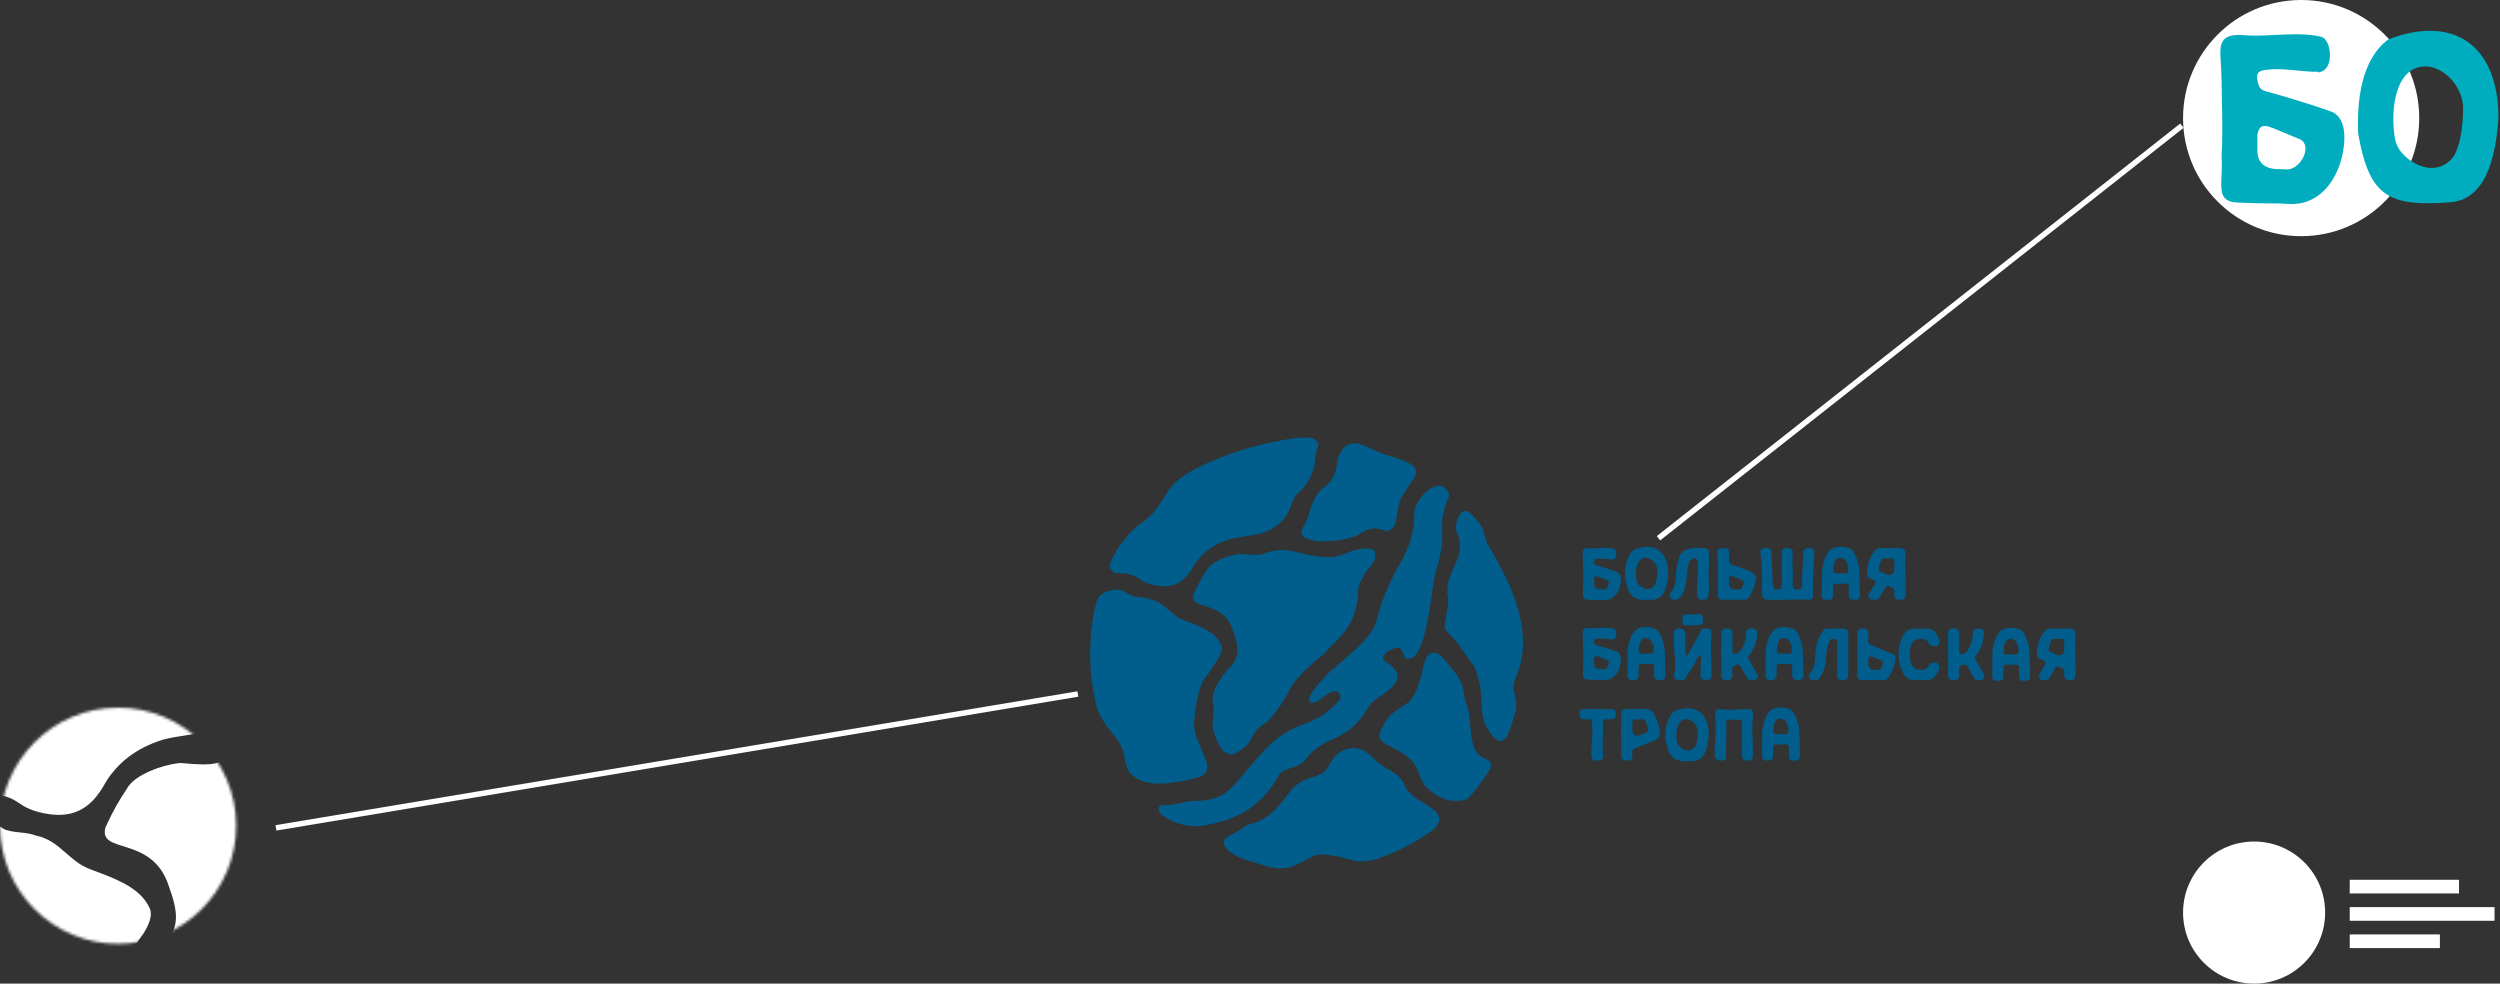 <?xml version="1.0" encoding="UTF-8"?> <svg xmlns="http://www.w3.org/2000/svg" width="915" height="360" viewBox="0 0 915 360" fill="none"><rect x="0" y="0" width="915" height="360" fill="#333333" stroke="none"/> <path d="M579.386 205.767C579.391 206.584 579.408 207.389 579.425 208.177C579.47 210.274 579.509 212.254 579.386 214.312V214.34C579.442 215.217 579.408 215.961 579.375 216.616C579.308 218.137 579.257 219.238 580.789 219.473V219.462C580.789 219.462 580.817 219.462 580.834 219.468C581.052 219.501 581.444 219.512 582.165 219.54C582.881 219.568 583.943 219.596 584.95 219.596C585.677 219.596 586.203 219.607 586.862 219.652C587.008 219.663 587.153 219.669 587.298 219.669C588.568 219.669 589.703 219.244 590.665 218.399C592.124 217.124 593.081 214.938 593.22 212.55C593.321 210.828 592.779 209.626 591.733 209.245C589.63 208.485 586.253 207.462 584.329 206.947C583.714 206.785 583.541 206.399 583.412 205.65C583.35 205.298 583.384 205.051 583.513 204.884C583.742 204.587 584.329 204.543 584.894 204.498C585.011 204.487 585.129 204.481 585.229 204.47C586.085 204.436 586.997 204.526 587.88 204.615C588.685 204.694 589.513 204.777 590.296 204.761V204.856L590.631 204.738C591.403 204.47 591.638 203.519 591.599 202.714C591.56 201.903 591.23 200.964 590.603 200.813C588.993 200.427 587.176 200.522 585.42 200.611C584.128 200.678 582.914 200.74 581.785 200.623C580.711 200.567 580.068 200.712 579.688 201.098C579.157 201.635 579.213 202.524 579.302 203.866C579.336 204.425 579.38 205.051 579.386 205.773V205.767ZM583.423 213.808V211.823C583.524 211.348 583.681 211.057 583.904 210.94C584.312 210.727 585.05 211.04 585.906 211.409C586.09 211.488 586.286 211.572 586.493 211.655C586.683 211.734 587.058 211.885 587.41 212.036C587.88 212.232 588.176 212.355 588.266 212.388C588.998 212.791 588.859 213.618 588.764 213.959C588.512 214.877 587.634 215.827 586.65 215.766C586.426 215.749 586.191 215.732 585.962 215.732C585.928 215.732 585.9 215.732 585.867 215.732C584.995 215.754 583.507 215.525 583.429 213.808H583.423Z" fill="#005D8C"></path> <path d="M591.745 238.475C589.642 237.714 586.264 236.691 584.341 236.177C583.726 236.014 583.552 235.629 583.424 234.879C583.362 234.527 583.396 234.281 583.524 234.113C583.754 233.817 584.341 233.772 584.906 233.727C585.023 233.716 585.14 233.71 585.241 233.699C586.097 233.666 587.008 233.755 587.892 233.845C588.294 233.884 588.708 233.928 589.116 233.956L589.044 233.985H589.564C589.91 234.001 590.246 234.001 590.576 233.985V233.761L590.643 233.973C591.415 233.705 591.65 232.754 591.61 231.949C591.571 231.138 591.241 230.199 590.615 230.048C589.005 229.662 587.187 229.757 585.431 229.847C584.14 229.914 582.926 229.975 581.797 229.857C580.728 229.802 580.08 229.947 579.7 230.333C579.168 230.87 579.224 231.759 579.314 233.101C579.347 233.66 579.392 234.292 579.398 235.008C579.403 235.824 579.42 236.629 579.437 237.418C579.481 239.515 579.521 241.489 579.398 243.552V243.58C579.454 244.458 579.42 245.202 579.386 245.856C579.319 247.377 579.269 248.479 580.801 248.714V248.703C580.801 248.703 580.829 248.703 580.846 248.708C581.064 248.742 581.455 248.753 582.177 248.781C582.892 248.809 583.955 248.837 584.961 248.837C585.688 248.837 586.214 248.848 586.874 248.893C587.02 248.904 587.165 248.91 587.31 248.91C588.58 248.91 589.715 248.485 590.677 247.64C592.136 246.365 593.092 244.179 593.232 241.791C593.333 240.069 592.79 238.866 591.745 238.486V238.475ZM588.77 243.189C588.518 244.106 587.635 245.062 586.656 244.995C586.432 244.978 586.197 244.962 585.962 244.962C585.929 244.962 585.901 244.962 585.867 244.962C584.995 244.984 583.508 244.755 583.429 243.038V241.053C583.53 240.577 583.687 240.287 583.91 240.169C584.318 239.957 585.057 240.27 585.912 240.639C586.097 240.717 586.292 240.801 586.494 240.885C586.684 240.958 587.053 241.114 587.405 241.26C587.875 241.455 588.177 241.584 588.266 241.612C588.999 242.014 588.859 242.842 588.77 243.183V243.189Z" fill="#005D8C"></path> <path d="M594.781 211.706C595.855 217.975 597.734 219.58 602.61 219.58C603.387 219.58 604.237 219.541 605.177 219.468C609.88 219.121 610.394 212.484 610.59 209.984L610.383 209.967H610.59C610.612 206.008 609.376 202.96 607.112 201.383C604.886 199.834 601.81 199.734 598.226 201.092L598.164 201.126C595.106 203.391 594.636 208.111 594.781 211.673V211.706ZM606.614 208.972C606.614 210.683 606.295 213.837 605.087 214.81C604.455 215.38 603.712 215.643 602.873 215.593C601.771 215.526 600.558 214.877 599.708 213.898C599.277 213.401 598.992 212.774 598.891 212.075C598.55 209.844 598.763 206.886 600.01 205.309C600.552 204.621 601.262 204.235 602.118 204.163C602.196 204.157 602.274 204.151 602.353 204.151C602.587 204.151 602.828 204.179 603.057 204.235C604.981 204.716 606.541 206.724 606.614 208.77V208.966V208.972Z" fill="#005D8C"></path> <path d="M621.908 260.451C619.683 258.902 616.607 258.802 613.023 260.161L612.961 260.194C609.902 262.459 609.432 267.179 609.578 270.741V270.774C610.657 277.043 612.536 278.648 617.412 278.648C618.19 278.648 619.04 278.609 619.979 278.536C624.682 278.189 625.196 271.551 625.392 269.052L625.185 269.035H625.392C625.415 265.076 624.179 262.028 621.914 260.451H621.908ZM614.801 264.371C615.343 263.684 616.054 263.298 616.909 263.225C616.987 263.219 617.066 263.214 617.144 263.214C617.379 263.214 617.619 263.242 617.848 263.298C619.772 263.779 621.332 265.786 621.405 267.833V268.034C621.405 269.745 621.086 272.899 619.878 273.872C619.246 274.443 618.503 274.705 617.664 274.655C616.562 274.588 615.349 273.939 614.499 272.961C614.068 272.463 613.783 271.837 613.683 271.143C613.341 268.912 613.554 265.954 614.801 264.377V264.371Z" fill="#005D8C"></path> <path d="M612.461 219.474H613.602C614.022 219.474 614.419 219.295 614.693 218.987C616.197 217.281 617.069 214.782 617.293 211.561L617.393 210.062C617.438 209.43 617.517 208.821 617.623 208.256C617.656 208.066 617.695 207.876 617.74 207.697C617.774 207.568 617.802 207.44 617.835 207.306C618.087 206.237 618.372 205.029 619.172 204.632C619.848 204.291 620.38 204.247 620.743 204.498C621.425 204.968 621.537 206.416 621.414 207.613V207.999C621.42 208.172 621.425 208.34 621.425 208.519C621.425 208.687 621.425 208.86 621.425 209.033C621.397 210.023 621.33 211.007 621.263 211.963C621.129 213.898 621.006 215.727 621.179 217.516C621.179 217.522 621.246 218.148 621.33 218.4C621.375 218.534 621.42 218.668 621.47 218.797C621.532 218.965 621.644 219.104 621.778 219.205C621.862 219.267 621.957 219.317 622.046 219.356C622.225 219.434 622.409 219.468 622.611 219.468H624.015C624.149 219.468 624.277 219.451 624.406 219.412L624.445 219.401C624.708 219.323 624.92 219.104 625.004 218.825C625.619 216.868 625.508 214.871 625.39 212.763C625.312 211.315 625.228 209.816 625.401 208.329L625.457 207.529V202.055C625.457 201.669 625.306 201.305 625.032 201.031C624.904 200.903 624.747 200.796 624.574 200.724L624.534 200.707H624.495C620.413 200.377 614.827 199.935 614.189 205.538C614.139 205.706 614.089 205.874 614.044 206.042C613.748 207.115 613.552 208.256 613.457 209.442L613.445 209.43L613.345 211.488C613.233 213.602 612.864 215.347 611.399 216.98C611.164 217.237 611.041 217.578 611.041 217.93V218.008C611.041 218.802 611.69 219.451 612.484 219.451L612.461 219.474Z" fill="#005D8C"></path> <path d="M628.775 210.459C628.658 212.506 628.658 214.776 628.775 216.683V218.031C628.775 218.825 629.424 219.473 630.218 219.473H638.712C639.176 219.473 639.613 219.25 639.887 218.875C641.575 216.566 642.509 214.139 642.75 211.455C642.817 210.711 641.883 209.587 639.652 208.742L633.389 206.483L633.366 206.472C633.031 206.321 632.818 205.986 632.818 205.617V202.06C632.818 201.266 632.17 200.617 631.376 200.617H629.972C629.178 200.617 628.529 201.266 628.529 202.077C628.529 202.116 628.781 206.109 628.781 210.045V210.459H628.775ZM638.198 213.462C638.013 214.049 637.778 214.631 637.488 215.196C637.331 215.503 637.007 215.699 636.654 215.699H634.708C633.663 215.699 632.813 214.843 632.813 213.798V211.717C632.813 211.399 632.964 211.114 633.227 210.94C633.489 210.761 633.814 210.728 634.105 210.851L637.655 212.31C638.103 212.495 638.343 213.003 638.198 213.462Z" fill="#005D8C"></path> <path d="M645.399 218.891C645.958 219.456 646.937 219.602 648.709 219.602C649.481 219.602 650.409 219.574 651.517 219.54C654.005 219.467 657.411 219.361 662.119 219.473C662.421 219.473 662.84 219.473 663.165 219.132C663.5 218.78 663.64 218.137 663.59 217.175C663.394 213.49 663.59 210.464 663.785 207.26C663.886 205.627 663.992 203.933 664.054 202.059C664.054 201.265 663.405 200.617 662.628 200.617C661.867 200.567 660.923 200.572 660.397 201.075C660.145 201.316 660.017 201.635 660.017 202.032C659.994 202.155 659.983 202.367 659.961 202.775C659.938 203.161 659.916 203.715 659.933 204.156C659.944 204.352 659.933 204.559 659.91 204.867L659.893 205.135C659.692 208.401 659.508 211.577 659.519 214.614C659.541 214.944 659.474 215.184 659.312 215.357C658.926 215.76 658.015 215.727 657.355 215.704H657.159C655.996 215.57 656.001 214.216 656.141 212.159C656.18 211.588 656.22 211.001 656.203 210.487C656.181 209.687 656.147 208.943 656.119 208.228C656.029 206.192 655.957 204.431 656.125 202.183V202.171C656.147 202.06 656.153 201.953 656.147 201.853L656.169 201.506L656.091 201.584C656.029 201.417 655.918 201.26 655.761 201.114C655.426 200.801 654.961 200.617 654.452 200.589C653.547 200.539 652.92 200.69 652.535 201.053C652.272 201.299 652.143 201.634 652.143 202.048H652.165C652.143 202.261 652.143 202.664 652.143 203.418C652.143 204.201 652.143 205.169 652.154 205.918C652.154 206.466 652.121 207.025 652.082 207.545C652.003 208.541 652.087 209.558 652.171 210.548C652.305 212.108 652.439 213.725 651.914 215.24C651.852 215.408 651.718 215.542 651.539 215.598C651.002 215.771 650.096 215.782 649.526 215.62C649.308 215.559 649.146 215.391 649.09 215.167C648.732 213.775 648.715 212.349 648.693 210.839C648.682 209.933 648.67 208.994 648.581 208.048C648.447 206.757 648.452 205.577 648.463 204.531C648.48 202.317 648.491 200.712 646.914 200.595C646.154 200.544 645.214 200.55 644.689 201.048C644.432 201.294 644.303 201.629 644.309 202.037V202.065C645.103 208.127 644.952 212.058 644.851 214.658C644.762 216.918 644.717 218.159 645.41 218.858L645.399 218.891Z" fill="#005D8C"></path> <path d="M697.377 218.075C697.551 217.136 697.562 212.763 697.4 210.526C697.389 210.392 697.383 210.163 697.383 210.023V209.716C697.265 208.105 697.316 206.595 697.366 204.996C697.394 204.107 697.422 203.19 697.422 202.25C697.422 201.205 696.393 200.623 695.683 200.623H687.776L687.82 200.673C686.943 200.824 686.165 201.333 685.673 202.094C684.096 204.543 683.336 207.143 683.336 210.068C683.336 210.817 683.783 211.483 684.471 211.762L685.891 212.349C686.137 212.45 686.333 212.657 686.422 212.914C686.512 213.171 686.484 213.451 686.356 213.675L684.013 217.321C683.755 217.773 683.755 218.316 684.013 218.763C684.275 219.216 684.739 219.485 685.265 219.485H686.646C687.161 219.485 687.642 219.205 687.899 218.758L690.08 214.961C690.314 214.553 690.818 214.379 691.249 214.558L692.378 215.022C692.456 215.05 692.529 215.078 692.596 215.117L692.641 215.134C693.373 215.358 693.407 216.085 693.351 216.694V216.784C693.306 217.354 693.34 218.02 693.346 218.036C693.346 218.831 693.994 219.479 694.788 219.479H696.063C696.952 219.479 697.21 218.982 697.377 218.081V218.075ZM687.574 208.2C687.759 207.054 688.111 205.969 688.659 204.895C688.816 204.582 689.14 204.392 689.493 204.392H692.401C692.921 204.392 693.34 204.817 693.34 205.331V208.519C693.34 209.162 693.032 209.732 692.501 210.096C691.97 210.454 691.321 210.521 690.728 210.28L688.151 209.229C687.742 209.061 687.507 208.642 687.574 208.206V208.2Z" fill="#005D8C"></path> <path d="M759.572 239.968C759.56 239.834 759.555 239.61 759.555 239.465V239.157C759.438 237.547 759.488 236.037 759.538 234.438C759.566 233.549 759.594 232.632 759.594 231.692C759.594 230.646 758.565 230.065 757.855 230.065H749.925L749.976 230.115C749.104 230.266 748.332 230.775 747.845 231.535C746.268 233.985 745.508 236.585 745.508 239.51C745.508 240.259 745.955 240.924 746.643 241.204L748.064 241.791C748.31 241.892 748.505 242.099 748.589 242.356C748.679 242.613 748.65 242.893 748.516 243.128L746.436 246.763C746.179 247.216 746.179 247.758 746.436 248.205C746.699 248.658 747.163 248.926 747.689 248.926H748.818C749.333 248.926 749.814 248.647 750.071 248.2L752.246 244.403C752.481 243.994 752.979 243.821 753.415 244L754.545 244.464C754.623 244.492 754.696 244.526 754.763 244.559L754.807 244.576C755.54 244.8 755.573 245.527 755.517 246.136V246.225C755.473 246.796 755.506 247.461 755.512 247.478C755.512 248.272 756.161 248.921 756.955 248.921H758.23C759.119 248.921 759.376 248.423 759.544 247.523C759.717 246.584 759.728 242.211 759.566 239.974L759.572 239.968ZM749.752 237.636C749.937 236.49 750.289 235.405 750.837 234.331C750.994 234.018 751.318 233.828 751.67 233.828H754.578C755.098 233.828 755.517 234.253 755.517 234.768V237.955C755.517 238.598 755.21 239.174 754.679 239.532C754.147 239.89 753.499 239.957 752.906 239.717L750.328 238.665C749.926 238.503 749.685 238.073 749.752 237.642V237.636Z" fill="#005D8C"></path> <path d="M609.365 240.913C609.348 239.739 609.331 238.531 609.214 237.363C609.197 237.167 609.175 236.977 609.141 236.764C608.705 234.829 608.241 233.236 607.408 231.709C607.134 231.206 606.776 230.781 606.34 230.44C606.183 230.317 606.077 230.255 606.004 230.227C604.299 229.461 600.289 228.88 598.31 230.943L598.293 230.965C598.187 231.105 598.08 231.251 597.974 231.402C596.515 233.526 595.676 236.474 595.676 239.493V247.478C595.676 248.273 596.324 248.921 597.119 248.921H598.265C599.059 248.921 599.708 248.273 599.708 247.478V243.95C599.708 243.43 600.127 243.01 600.647 243.01H604.461C604.517 243.022 604.573 243.039 604.629 243.05C604.998 243.128 605.227 243.195 605.356 243.586C605.406 243.704 605.428 243.827 605.428 243.956V247.736H605.456C605.574 248.412 606.166 248.927 606.876 248.927H608.051C608.845 248.927 609.494 248.278 609.494 247.484V244.319C609.387 243.189 609.371 242.037 609.359 240.925L609.365 240.913ZM604.511 234.818C605.383 236.099 605.484 238.257 605.087 238.94C604.819 239.404 603.37 239.292 602.576 239.236H600.653C600.407 239.219 600.177 239.107 600.01 238.928C599.831 238.733 599.752 238.487 599.775 238.229C599.786 238.101 599.797 237.944 599.808 237.765C599.875 236.608 599.998 234.455 601.441 233.739C602.548 233.376 603.544 233.633 604.254 234.471C604.349 234.578 604.433 234.701 604.517 234.829L604.511 234.818Z" fill="#005D8C"></path> <path d="M659.892 240.913C659.876 239.739 659.859 238.532 659.741 237.363C659.725 237.167 659.702 236.977 659.669 236.764C659.233 234.829 658.768 233.236 657.935 231.709C657.661 231.206 657.303 230.781 656.867 230.44C656.711 230.317 656.604 230.255 656.532 230.227C654.826 229.461 650.816 228.88 648.837 230.943L648.82 230.966C648.714 231.105 648.608 231.251 648.502 231.402C647.042 233.527 646.203 236.474 646.203 239.493V247.479C646.203 248.273 646.852 248.921 647.646 248.921H648.792C649.586 248.921 650.235 248.273 650.235 247.479V243.95C650.235 243.43 650.654 243.01 651.174 243.01H654.988C655.044 243.022 655.1 243.039 655.156 243.05C655.525 243.128 655.754 243.195 655.883 243.587C655.933 243.704 655.956 243.827 655.956 243.956V247.736H655.984C656.101 248.412 656.694 248.927 657.404 248.927H658.578C659.372 248.927 660.021 248.278 660.021 247.484V244.319C659.915 243.19 659.898 242.043 659.887 240.925L659.892 240.913ZM655.039 234.818C655.911 236.099 656.012 238.257 655.614 238.94C655.346 239.404 653.898 239.292 653.104 239.236H651.18C650.934 239.219 650.705 239.107 650.537 238.928C650.358 238.733 650.28 238.487 650.302 238.229C650.313 238.101 650.324 237.944 650.336 237.765C650.403 236.608 650.526 234.455 651.968 233.739C653.076 233.376 654.071 233.633 654.781 234.472C654.876 234.578 654.96 234.701 655.044 234.829L655.039 234.818Z" fill="#005D8C"></path> <path d="M658.631 270.355C658.614 269.18 658.597 267.973 658.48 266.804C658.463 266.608 658.441 266.418 658.407 266.205C657.971 264.27 657.507 262.671 656.673 261.15C656.399 260.647 656.041 260.222 655.605 259.881C655.449 259.758 655.342 259.696 655.27 259.663C653.564 258.897 649.555 258.315 647.575 260.378L647.558 260.401C647.452 260.541 647.346 260.686 647.24 260.837C645.78 262.962 644.941 265.909 644.941 268.929V276.908C644.941 277.703 645.59 278.351 646.384 278.351H647.53C648.324 278.351 648.973 277.703 648.973 276.908V273.38C648.973 272.86 649.393 272.441 649.913 272.441H653.726C653.782 272.452 653.838 272.468 653.894 272.48C654.263 272.558 654.493 272.625 654.621 273.016C654.671 273.134 654.694 273.257 654.694 273.386V277.166H654.722C654.839 277.842 655.432 278.357 656.142 278.357H657.316C658.11 278.357 658.759 277.708 658.759 276.914V273.749C658.653 272.619 658.636 271.473 658.625 270.355H658.631ZM653.777 264.259C654.649 265.54 654.75 267.698 654.353 268.381C654.084 268.845 652.636 268.733 651.842 268.677H649.918C649.672 268.66 649.443 268.548 649.275 268.369C649.096 268.174 649.018 267.928 649.04 267.67C649.052 267.542 649.063 267.385 649.074 267.206C649.141 266.049 649.264 263.896 650.707 263.18C651.814 262.817 652.809 263.074 653.519 263.913C653.614 264.019 653.698 264.142 653.782 264.27L653.777 264.259Z" fill="#005D8C"></path> <path d="M742.884 241.182C742.868 240.008 742.851 238.8 742.733 237.631C742.717 237.436 742.694 237.245 742.661 237.033C742.225 235.103 741.76 233.504 740.927 231.978C740.653 231.474 740.295 231.049 739.859 230.708C739.703 230.585 739.597 230.524 739.524 230.496C737.818 229.73 733.809 229.148 731.829 231.212L731.812 231.234C731.706 231.374 731.6 231.519 731.494 231.67C730.034 233.795 729.195 236.742 729.195 239.762V247.742C729.195 248.536 729.844 249.184 730.638 249.184H731.784C732.578 249.184 733.227 248.536 733.227 247.742V244.213C733.227 243.693 733.647 243.273 734.167 243.273H737.98C738.036 243.285 738.092 243.301 738.148 243.313C738.517 243.391 738.746 243.458 738.875 243.849C738.925 243.967 738.948 244.09 738.948 244.218V247.999H738.976C739.093 248.675 739.686 249.19 740.396 249.19H741.57C742.364 249.19 743.013 248.541 743.013 247.747V244.582C742.907 243.452 742.89 242.306 742.879 241.188L742.884 241.182ZM738.031 235.087C738.903 236.367 739.004 238.526 738.607 239.208C738.338 239.672 736.89 239.56 736.096 239.504H734.172C733.926 239.488 733.697 239.376 733.529 239.197C733.356 239.001 733.272 238.755 733.294 238.498C733.305 238.369 733.317 238.213 733.328 238.034C733.395 236.876 733.518 234.723 734.961 234.008C736.068 233.644 737.063 233.901 737.773 234.74C737.863 234.846 737.952 234.969 738.036 235.098L738.031 235.087Z" fill="#005D8C"></path> <path d="M626.074 230.466C625.722 230.092 625.168 230.03 624.604 230.03H623.782C622.736 230.03 622.361 230.975 622.143 231.54L622.121 231.59C622.104 231.618 622.093 231.652 622.076 231.68C621.517 232.686 621.053 233.614 620.762 234.213C620.437 234.889 620.085 235.549 619.722 236.176C619.123 237.205 618.044 239.044 617.552 239.816C617.457 239.961 617.312 239.939 617.272 239.928C617.228 239.917 617.093 239.872 617.077 239.682C616.741 237.613 616.797 234.599 616.903 232.429C616.937 231.724 616.657 231.048 616.137 230.567C615.634 230.103 614.963 229.89 614.292 229.98C613.33 230.108 612.944 230.606 612.788 231.003C612.754 231.098 612.732 231.205 612.721 231.328C612.447 234.576 612.67 236.981 612.888 239.307C613.056 241.097 613.213 242.791 613.123 244.731C613.112 244.916 613.056 245.195 612.983 245.525C612.788 246.454 612.519 247.723 613.084 248.428C613.347 248.752 613.749 248.914 614.286 248.914C614.404 248.914 614.538 248.92 614.678 248.925C614.851 248.937 615.041 248.942 615.237 248.942C615.919 248.942 616.646 248.83 616.942 248.165C617.407 247.304 617.977 246.443 618.525 245.609C619.023 244.855 619.543 244.077 619.968 243.311C619.985 243.277 620.001 243.244 620.018 243.211C620.398 242.361 621.176 240.985 621.785 239.978C621.903 239.788 622.093 239.76 622.233 239.799C622.372 239.838 622.523 239.962 622.523 240.18C622.523 241.684 622.467 243.68 622.428 245.291C622.4 246.286 622.378 247.074 622.378 247.455C622.378 248.249 623.026 248.898 623.804 248.898C624.559 248.948 625.498 248.948 626.029 248.445C626.292 248.198 626.421 247.863 626.415 247.46C626.455 245.498 626.387 243.513 626.32 241.589C626.219 238.586 626.113 235.482 626.41 232.401C626.51 231.4 626.41 230.818 626.069 230.461L626.074 230.466Z" fill="#005D8C"></path> <path d="M620.141 224.875C619.213 224.97 618.251 225.065 616.68 224.875C616.501 224.853 616.322 224.914 616.177 225.043C615.992 225.211 615.88 225.468 615.88 225.714L615.718 227.817C615.696 228.124 615.796 228.42 615.998 228.633C616.171 228.817 616.4 228.918 616.641 228.918H616.646C617.899 228.913 619.37 228.874 620.443 228.846C621.159 228.829 621.718 228.812 621.998 228.812C622.713 228.812 623.295 228.163 623.295 227.38C623.346 226.592 623.334 225.619 622.848 225.11C622.63 224.881 622.339 224.769 622.003 224.774C621.304 224.758 620.745 224.814 620.147 224.875H620.141Z" fill="#005D8C"></path> <path d="M639.943 241.17C639.748 240.829 639.787 240.409 640.038 240.102C642.594 236.959 643.041 234.023 643.142 231.568C643.159 231.171 643.019 230.796 642.745 230.506C642.471 230.215 642.096 230.058 641.699 230.058H640.508C639.725 230.058 639.088 230.673 639.065 231.468C639.009 233.397 638.752 235.494 637.27 237.77C636.806 238.48 636.141 239.033 635.341 239.363C635.045 239.486 634.726 239.453 634.463 239.274C634.2 239.095 634.044 238.81 634.044 238.491V231.501C634.044 230.707 633.395 230.058 632.601 230.058H631.455C630.661 230.058 630.012 230.707 630.012 231.501V235.376C629.934 237.272 629.934 239.067 630.012 241.181V247.466C630.012 248.26 630.661 248.909 631.455 248.909H632.601C633.395 248.909 634.044 248.26 634.044 247.466V244.603C634.044 244.239 634.251 243.915 634.575 243.759L635.744 243.283C636.18 243.104 636.683 243.283 636.918 243.686L639.49 248.188C639.748 248.635 640.228 248.914 640.743 248.914H641.878C642.398 248.914 642.868 248.646 643.131 248.193C643.393 247.74 643.394 247.203 643.136 246.75L639.955 241.164L639.943 241.17Z" fill="#005D8C"></path> <path d="M674.999 230.058H668.691C668.288 230.058 667.903 230.226 667.629 230.523C665.75 232.552 664.604 235.729 664.408 239.475L664.397 239.744L664.335 240.952C664.223 243.065 663.854 244.81 662.389 246.443C662.154 246.7 662.031 247.041 662.031 247.394V247.472C662.031 248.266 662.68 248.914 663.474 248.914H664.615C665.034 248.914 665.431 248.736 665.705 248.428C667.209 246.723 668.082 244.223 668.305 241.002L668.406 239.503C668.557 237.361 669.06 235.555 669.86 234.275C670.033 233.995 670.335 233.827 670.66 233.827H671.476C671.996 233.827 672.415 234.247 672.415 234.767V247.472C672.415 248.266 673.064 248.914 673.858 248.914H675.004C675.799 248.914 676.447 248.266 676.447 247.472V231.507C676.447 230.713 675.799 230.064 675.004 230.064L674.999 230.058Z" fill="#005D8C"></path> <path d="M692.863 239.414L684.397 235.919C684.044 235.773 683.815 235.432 683.815 235.052V231.501C683.815 230.707 683.166 230.058 682.372 230.058H681.226C680.432 230.058 679.783 230.707 679.783 231.501V247.466C679.783 248.26 680.432 248.909 681.226 248.909H689.72C690.184 248.909 690.62 248.685 690.894 248.31C692.583 246.001 693.517 243.574 693.757 240.89C693.813 240.247 693.461 239.654 692.868 239.414H692.863ZM689.2 242.903C689.015 243.49 688.775 244.072 688.49 244.637C688.333 244.944 688.009 245.14 687.657 245.14H685.711C684.665 245.14 683.815 244.284 683.815 243.239V241.159C683.815 240.84 683.966 240.554 684.229 240.381C684.491 240.202 684.816 240.169 685.107 240.292L688.657 241.751C689.105 241.936 689.345 242.444 689.2 242.903Z" fill="#005D8C"></path> <path d="M708.21 242.495H707.477C706.79 242.495 706.18 242.909 705.911 243.552V243.568C705.509 244.525 704.586 245.146 703.557 245.146H702.774C701.242 245.146 699.906 244.184 699.453 242.752C699.134 241.751 698.966 240.622 698.966 239.486C698.966 238.351 699.112 237.3 699.419 236.271C699.844 234.834 701.22 233.827 702.758 233.827H703.608C704.575 233.827 705.464 234.398 705.861 235.248L705.923 235.41C706.169 236.047 706.801 236.472 707.489 236.472H708.204C708.763 236.472 709.284 236.198 709.597 235.74C709.916 235.275 709.977 234.683 709.77 234.157C709.479 233.414 709.121 232.686 708.707 231.999C707.997 230.802 706.683 230.058 705.274 230.058H700.353C698.949 230.058 697.635 230.802 696.92 231.999C695.522 234.342 694.873 236.718 694.873 239.486C694.873 242.254 695.566 244.726 696.987 247.024C697.719 248.21 698.994 248.914 700.387 248.914H705.246C706.627 248.914 707.93 248.193 708.646 247.024C709.082 246.314 709.457 245.57 709.759 244.815C709.966 244.29 709.904 243.697 709.586 243.233C709.272 242.769 708.752 242.495 708.193 242.495H708.21Z" fill="#005D8C"></path> <path d="M722.943 241.17C722.747 240.829 722.787 240.409 723.038 240.102C725.594 236.959 726.041 234.023 726.142 231.568C726.158 231.171 726.019 230.797 725.745 230.506C725.471 230.215 725.096 230.059 724.699 230.059H723.508C722.725 230.059 722.087 230.674 722.065 231.462C721.998 233.688 721.651 236.109 719.582 238.72C719.487 238.843 719.353 238.939 719.208 239L718.341 239.358C718.044 239.481 717.726 239.447 717.463 239.268C717.2 239.089 717.044 238.804 717.044 238.486V231.496C717.044 230.702 716.395 230.053 715.601 230.053H714.454C713.66 230.053 713.012 230.702 713.012 231.496V247.461C713.012 248.255 713.66 248.903 714.454 248.903H715.601C716.395 248.903 717.044 248.255 717.044 247.461V244.598C717.044 244.212 717.273 243.871 717.625 243.731L718.391 243.418L718.738 243.278C719.174 243.099 719.677 243.278 719.912 243.681L722.485 248.182C722.742 248.629 723.223 248.909 723.737 248.909H724.872C725.392 248.909 725.862 248.641 726.125 248.188C726.388 247.735 726.388 247.198 726.131 246.745L722.949 241.159L722.943 241.17Z" fill="#005D8C"></path> <path d="M589.955 259.5H588.322C585.386 259.55 582.646 259.55 579.688 259.5H579.509C578.715 259.5 578.066 260.149 578.066 260.943V261.821C578.066 262.615 578.715 263.264 579.509 263.264H580.627C580.817 263.28 581.024 263.264 581.242 263.252C581.667 263.219 582.109 263.185 582.383 263.409C582.434 263.448 582.484 263.504 582.523 263.566C582.859 265.763 582.909 268.218 582.674 270.673C582.339 274.19 582.45 276.394 582.45 276.405C582.462 277.551 583.06 278.351 583.893 278.351H585.297C586.091 278.351 586.739 277.702 586.739 276.908V276.528C586.493 274.174 586.583 271.842 586.667 269.588C586.695 268.889 586.723 268.196 586.739 267.502V264.203C586.739 263.515 586.941 263.314 587.679 263.264H589.955C590.749 263.264 591.398 262.615 591.398 261.821V260.943C591.398 260.149 590.749 259.5 589.955 259.5Z" fill="#005D8C"></path> <path d="M602.676 259.5H594.858C594.064 259.5 593.415 260.149 593.415 260.943V262.922C593.415 263.018 593.421 263.107 593.421 263.208V263.353C593.421 263.448 593.426 263.543 593.426 263.616C593.236 266.462 593.253 268.995 593.471 271.596C593.471 271.73 593.471 271.87 593.471 271.998C593.46 273.447 593.443 274.805 593.415 276.153V276.908C593.415 277.702 594.064 278.351 594.858 278.351H596.004C596.798 278.351 597.447 277.702 597.447 276.908V274.923C597.447 274.543 597.676 274.201 598.029 274.056L606.171 270.695L606.322 270.634C607.009 270.349 607.457 269.683 607.457 268.928C607.457 265.914 606.635 263.219 604.94 260.697C604.437 259.948 603.587 259.5 602.67 259.5H602.676ZM597.453 266.306C597.464 265.976 597.481 265.635 597.453 265.321V264.203C597.453 263.683 597.872 263.264 598.392 263.264H601.3C601.658 263.264 601.977 263.459 602.133 263.767C602.681 264.84 603.034 265.925 603.218 267.072C603.285 267.513 603.05 267.933 602.642 268.101L600.07 269.146C599.572 269.348 599.035 269.336 598.554 269.113C598.465 269.068 598.376 269.023 598.303 268.973C597.375 268.268 597.408 267.312 597.447 266.306H597.453Z" fill="#005D8C"></path> <path d="M641.599 260.938C641.599 260.143 640.95 259.495 640.156 259.495H639.966C638.803 259.512 637.64 259.573 636.51 259.629C634.061 259.758 631.528 259.886 628.927 259.54H628.832C628.721 259.573 628.603 259.623 628.48 259.691C628.268 259.814 628.089 259.993 627.96 260.211C627.899 260.317 627.848 260.434 627.815 260.557L627.804 260.596V260.636C627.82 261.239 627.848 261.849 627.87 262.453C627.966 264.79 628.066 267.212 627.764 269.527V270.763C627.742 271.104 627.714 271.456 627.692 271.82C627.569 273.475 627.434 275.348 627.647 277.031L627.658 277.082C627.926 277.876 628.653 278.39 629.475 278.39C629.587 278.39 629.699 278.379 629.811 278.362H630.364C630.885 278.362 631.349 278.094 631.612 277.652C631.673 277.546 631.723 277.428 631.762 277.305L631.774 277.266V277.227C631.695 274.504 631.712 272.032 631.818 269.656V264.215C631.818 263.963 631.913 263.728 632.098 263.549C632.137 263.504 632.182 263.471 632.232 263.437C633.999 263.353 635.476 263.353 637.153 263.437C637.204 263.471 637.254 263.51 637.293 263.555C637.472 263.734 637.567 263.968 637.567 264.22V266.429C637.517 267.145 637.517 267.911 637.567 268.688V269.918C637.517 270.679 637.517 271.199 637.567 271.831V276.919C637.567 277.714 638.216 278.362 639.01 278.362H640.156C640.95 278.362 641.599 277.714 641.599 276.919V274.655C641.588 273.441 641.532 272.172 641.476 270.947C641.353 268.112 641.219 265.176 641.593 262.414V260.949L641.599 260.938Z" fill="#005D8C"></path> <path d="M680.714 218.086V214.921C680.607 213.792 680.591 212.64 680.58 211.527C680.563 210.353 680.546 209.145 680.429 207.976C680.412 207.78 680.39 207.59 680.356 207.378C679.92 205.443 679.456 203.844 678.622 202.323C678.348 201.819 677.99 201.394 677.554 201.053C677.398 200.93 677.291 200.869 677.219 200.841C675.513 200.075 671.504 199.493 669.524 201.557L669.507 201.579C669.401 201.719 669.295 201.864 669.189 202.015C667.729 204.14 666.89 207.087 666.89 210.096L666.639 218.086C666.639 218.881 667.287 219.529 668.081 219.529H669.485C670.279 219.529 670.928 218.881 670.928 218.086V214.558C670.928 214.038 671.347 213.619 671.867 213.619H675.681C675.737 213.63 675.793 213.646 675.849 213.658C676.218 213.736 676.447 213.803 676.576 214.194C676.626 214.312 676.648 214.435 676.648 214.564V218.344H676.676C676.794 219.02 677.387 219.535 678.097 219.535H679.271C680.065 219.535 680.714 218.886 680.714 218.092V218.086ZM675.72 205.437C676.593 206.718 676.693 208.876 676.296 209.559C676.028 210.023 674.579 209.911 673.785 209.855H671.862C671.616 209.838 671.386 209.726 671.218 209.548C671.04 209.352 670.961 209.106 670.984 208.849C670.995 208.72 671.006 208.563 671.017 208.384C671.084 207.227 671.207 205.074 672.65 204.358C673.757 203.995 674.753 204.258 675.463 205.091C675.552 205.197 675.642 205.314 675.726 205.449L675.72 205.437Z" fill="#005D8C"></path> <path d="M445.654 241.473C444.446 243.106 443.255 244.862 442.148 246.707C442.081 246.813 442.019 246.925 441.952 247.032C441.292 247.764 440.722 248.552 440.23 249.38C440.168 249.486 440.107 249.587 440.045 249.693C438.105 254.603 437.546 259.077 436.998 264.204C436.998 264.333 436.992 264.467 436.992 264.596C436.981 267.582 437.942 270.456 439.257 272.917C439.296 273.017 439.341 273.118 439.38 273.213C439.788 274.208 440.168 275.21 440.465 276.227C440.498 276.283 440.532 276.345 440.565 276.401C441.6 278.151 442.047 279.985 441.728 281.489C441.41 282.993 440.319 284.162 438.256 284.57C437.031 284.811 433.681 285.812 432.373 285.957C431.501 286.075 430.639 286.181 429.778 286.304C429.745 286.31 429.711 286.315 429.683 286.315C429.09 286.394 428.492 286.483 427.899 286.578C427.888 286.578 427.877 286.578 427.866 286.578C422.855 287.193 417.593 286.729 413.992 283.363C412.918 282.362 411.878 279.677 411.493 276.887C410.967 273.118 408.959 270.495 406.493 267.599C404.324 265.043 402.607 262.107 401.438 258.965C400.957 257.086 400.549 255.179 400.208 253.244C399.414 248.748 399 244.118 399 239.387C399 232.772 399.738 226.319 401.343 220.201C402.277 216.65 406.985 215.806 409.004 215.806C411.403 215.806 413.064 217.724 414.087 218.031C416.822 218.848 418.376 218.389 421.044 219.345C426.401 220.486 428.341 225.105 433.229 226.967C438.032 228.796 443.987 230.714 446.476 235.053C446.593 235.243 446.7 235.445 446.795 235.646C447.846 237.508 446.554 239.924 445.654 241.467V241.473Z" fill="#005D8C"></path> <path d="M482.372 163.397C481.315 166.299 481.433 167.982 481.142 169.85C480.644 173.021 478.726 177.136 475.259 180.402C475.125 180.525 474.963 180.614 474.829 180.738C474.465 181.039 474.163 181.409 473.928 181.822V181.834C471.289 186.978 472.234 188.678 466.821 192.732C466.015 193.32 465.171 193.801 464.299 194.198C461.609 195.433 458.629 195.886 455.603 196.345C453.747 196.63 451.879 196.915 450.045 197.385C449.262 197.62 448.485 197.894 447.719 198.201C445.018 199.286 442.49 200.818 440.332 202.859C438.755 204.353 437.385 206.12 436.289 208.183C435.774 209.039 435.226 209.816 434.65 210.515C431.692 214.066 427.811 215.497 421.794 214.004C419.966 213.551 418.853 213.003 417.958 212.461C415.934 211.225 414.978 209.984 409.33 209.749C409.285 209.749 409.24 209.76 409.201 209.76C407.065 209.939 405.533 207.78 406.444 205.84C407.216 204.196 408.038 202.58 408.916 201.003C409.906 199.577 410.962 198.212 411.997 196.943C417.695 189.948 418.73 192.369 424.076 185.094C425.664 182.935 426.844 180.503 428.516 178.406C432.318 173.636 439.996 170.32 442.63 169.157C450.783 165.539 459.372 163.005 468.129 161.35C469.992 160.998 472.513 160.506 475.198 160.198C476.215 160.153 477.239 160.137 478.262 160.137C478.625 160.137 478.995 160.137 479.358 160.142C481.041 160.165 482.954 161.814 482.378 163.397H482.372Z" fill="#005D8C"></path> <path d="M484.956 178.064C478.961 182.616 480.264 188.04 476.803 193.185C475.88 194.56 476.478 196.445 478.022 197.043C479.677 197.686 481.573 198.122 483.088 198.156C487.467 198.061 491.689 197.804 495.821 196.333C496.744 196.003 497.599 195.516 498.41 194.974C501.346 193.022 503.818 193.028 506.899 194.186C508.672 195.058 510.517 192.189 510.573 191.993C511.535 188.728 511.406 184.668 513.089 181.771C513.822 180.507 515.667 177.583 517.591 175.005C518.826 173.35 518.329 170.968 516.528 169.967C513.771 168.44 510.668 167.417 507.48 166.55C504.561 165.756 500.502 163.323 497.661 162.529C492.706 161.142 489.737 165.129 489.228 170.252C489.06 171.94 488.591 173.596 487.584 175.251C486.913 176.358 485.979 177.27 484.95 178.053L484.956 178.064Z" fill="#005D8C"></path> <path d="M494.394 201.786C489.383 203.715 488.304 204.727 480.117 203.313C474.492 202.34 471.282 200.438 465.254 201.786C461.815 202.597 462.816 203.564 454.293 202.77C454.053 202.748 453.807 202.742 453.567 202.77C450.021 203.139 443.501 205.359 441.773 208.53C439.855 211.471 438.787 213.171 436.83 217.438C435.079 223.734 447.533 219.11 451.296 230.87C453.321 236.495 454.187 240.639 449.501 244.939C447.975 246.343 444.882 250.895 444.178 253.618C443.378 256.716 444.116 257.421 444.211 259.115C444.289 260.496 444.15 261.878 443.915 263.236C443.311 266.726 445.145 271.115 447.091 274.23C447.885 275.5 450.592 276.612 451.894 275.885C460.417 271.115 455.904 269.578 463.039 264.679C466.506 262.297 471.058 254.479 472.099 252.237C474.442 247.215 484.501 239.364 484.596 239.258C489.109 234.259 493.756 231.038 495.825 224.154C495.87 224.003 496.737 220.603 496.759 220.447C497.201 217.377 496.759 215.688 497.76 213.233C497.967 212.724 498.369 212.327 498.588 211.823L498.688 211.594C499.354 210.068 500.31 208.692 501.44 207.468C502.468 206.355 503.587 204.599 503.346 202.569C502.961 199.348 496.189 201.204 494.388 201.797L494.394 201.786Z" fill="#005D8C"></path> <path d="M557.425 235.595C557.369 239.47 556.698 243.306 555.239 246.907C554.713 248.205 554.087 249.491 553.981 250.889C553.858 252.494 554.445 254.06 554.747 255.642C555.01 257.062 555.026 258.527 554.808 259.959C554.014 262.94 553.036 265.881 551.895 268.744C550.989 271.02 548.976 272.44 546.582 269.684C541.656 264.013 542.484 259.629 542.003 252.986C541.471 249.631 540.812 246.695 539.565 243.927C536.489 240.035 533.782 235.092 530.343 231.943C529.426 231.105 528.632 230.154 528.772 228.918C529.147 225.602 529.818 223.388 530.041 220.027C530.069 219.579 530.013 219.132 529.935 218.69C528.381 209.961 535.594 205.627 534.185 197.58C533.989 196.093 532.569 194.292 532.77 192.844C533.039 190.943 534.263 186.519 536.696 187.051C538.105 187.358 540.303 190.02 541.718 191.91C541.723 191.921 541.734 191.933 541.74 191.938C543.484 194.248 543.222 196.932 544.659 199.443C551.341 210.968 557.269 221.917 557.425 235.589V235.595Z" fill="#005D8C"></path> <path d="M526.642 300.742C526.234 301.759 525.557 302.727 524.68 303.633C520.486 306.669 515.984 309.303 511.231 311.484C511.214 311.489 511.197 311.495 511.175 311.506C509.945 312.071 508.692 312.608 507.423 313.105C506.55 313.452 505.667 313.782 504.778 314.101C504.733 314.118 504.683 314.134 504.632 314.151C502.071 314.996 499.42 315.493 496.77 315.163C494.298 314.856 491.961 313.849 489.511 313.43C486.386 312.893 483.097 312.172 480.24 313.536C476.935 315.107 474.077 317.305 470.443 317.725C469.582 317.825 468.726 317.881 467.876 317.859C466.674 317.685 465.466 317.489 464.264 317.266L464.191 317.243C460.612 315.929 455.305 314.923 451.978 313.005C449.97 311.847 447.784 309.94 447.801 307.81C449.171 305.875 451.016 305.478 453.085 304.209C454.277 303.292 455.322 302.62 456.664 301.966C457.011 301.798 457.453 301.636 457.967 301.513C467.53 299.243 471.606 288.685 474.681 287.242C478.4 284.01 482.572 284.821 485.077 282.003C486.498 280.37 487.241 278.401 488.835 276.455C489.019 276.232 489.243 276.031 489.489 275.868C494.639 272.452 498.341 273.397 502.686 277.423C502.798 277.524 502.899 277.636 502.994 277.753C506.198 281.679 512.327 282.187 514.278 287.796C514.362 288.037 514.463 288.271 514.597 288.484C517.097 292.393 522.376 294.143 525.379 296.9C526.184 297.638 526.704 298.65 526.765 299.741C526.788 300.093 526.76 300.445 526.642 300.742Z" fill="#005D8C"></path> <path d="M543.982 277.815C538.021 275.824 538.619 268.89 537.92 263.494C537.87 263.086 537.836 262.683 537.797 262.275C537.585 259.876 536.573 257.7 536.014 255.402C535.902 254.949 535.868 254.485 535.829 254.021C535.533 250.067 533.464 247.042 530.947 244.207C529.723 242.619 528.431 241.092 526.971 239.722C525.512 238.352 522.962 238.755 522.09 240.645C521.329 242.294 520.848 244.073 520.512 245.862C519.662 249.072 518.628 253.288 516.347 256.263C514.065 258.478 511.062 259.557 508.809 261.81C507.047 263.499 506.298 265.624 505.241 267.609C504.475 269.047 504.939 270.83 506.326 271.68C509.217 273.8 512.823 274.733 515.385 277.295C519.388 279.884 519.087 285.314 522.196 288.333C525.277 290.995 526.239 291.683 530.164 292.846C531.758 293.321 536.36 293.316 537.462 292.074C540.336 288.848 542.948 285.381 545.263 281.713C546.157 280.303 545.553 278.43 543.993 277.837L543.971 277.826L543.982 277.815Z" fill="#005D8C"></path> <path d="M530.18 182.12C530.42 181.549 530.387 180.901 530.124 180.336C526.741 173.212 517.564 182.919 517.632 187.661C517.632 196.194 515.026 202.256 510.552 209.509C498.786 232.822 510.714 225.659 486.009 246.506C484.891 247.987 476.581 255.922 479.852 257.164C483.168 257.662 485.64 252.573 489.191 253.082C489.761 253.082 491.685 254.804 489.879 256.678C479.83 267.123 476.363 262.857 466.32 271.206C462.456 274.415 454.806 283.843 451.724 287.283C447.978 291.359 444.315 293.132 437.18 293.132C433.634 293.132 430.251 294.826 426.024 294.675C422.853 294.423 423.988 298.013 426.158 298.774C429.905 301.492 434.697 302.599 438.98 302.375C452.25 300.479 461.488 295.659 468.171 283.581C469.574 281.047 475.535 280.952 477.235 278.676C485.355 267.817 492.306 273.04 500.733 259.015C501.465 257.796 502.461 256.756 503.624 255.95C509.769 251.695 515.865 247.562 507.186 242.194C503.808 240.103 510.228 236.58 511.933 237.15C513.639 237.15 513.639 241.132 514.78 241.132C522.469 242.602 523.71 214.961 525.611 208.866C530.331 193.751 525.259 193.768 530.169 182.12H530.18Z" fill="#005D8C"></path> <mask id="mask0_385_181" style="mask-type:alpha" maskUnits="userSpaceOnUse" x="0" y="259" width="87" height="87"> <circle cx="43.22" cy="302.22" r="43.22" fill="#D9D9D9"></circle> </mask> <g mask="url(#mask0_385_181)"> <path d="M52.746 341.312C50.811 343.928 48.903 346.741 47.129 349.698C47.021 349.868 46.923 350.047 46.815 350.217C45.758 351.391 44.844 352.654 44.056 353.98C43.957 354.15 43.858 354.312 43.76 354.482C40.651 362.348 39.755 369.515 38.877 377.731C38.877 377.937 38.868 378.152 38.868 378.358C38.85 383.142 40.391 387.747 42.496 391.689C42.559 391.85 42.631 392.012 42.694 392.164C43.348 393.759 43.957 395.362 44.432 396.993C44.486 397.083 44.539 397.181 44.593 397.271C46.251 400.075 46.968 403.013 46.457 405.423C45.946 407.833 44.199 409.706 40.893 410.36C38.931 410.745 33.565 412.349 31.468 412.582C30.07 412.77 28.691 412.94 27.311 413.137C27.257 413.146 27.203 413.155 27.159 413.155C26.209 413.281 25.25 413.424 24.301 413.576C24.283 413.576 24.265 413.576 24.247 413.576C16.22 414.562 7.789 413.818 2.019 408.425C0.299 406.821 -1.367 402.52 -1.985 398.05C-2.827 392.011 -6.044 387.81 -9.995 383.169C-13.471 379.075 -16.221 374.371 -18.094 369.336C-18.864 366.326 -19.518 363.271 -20.065 360.171C-21.337 352.968 -22 345.549 -22 337.97C-22 327.371 -20.817 317.033 -18.246 307.232C-16.75 301.542 -9.206 300.189 -5.972 300.189C-2.129 300.189 0.532 303.262 2.172 303.755C6.553 305.063 9.043 304.329 13.317 305.861C21.9 307.688 25.009 315.088 32.839 318.072C40.535 321.001 50.076 324.074 54.063 331.027C54.251 331.331 54.422 331.654 54.574 331.976C56.258 334.96 54.189 338.83 52.746 341.303V341.312Z" fill="white"></path> <path d="M111.569 216.223C109.876 220.873 110.064 223.57 109.598 226.562C108.801 231.642 105.728 238.236 100.173 243.468C99.958 243.665 99.698 243.808 99.483 244.005C98.901 244.489 98.417 245.08 98.041 245.743V245.761C93.812 254.004 95.326 256.727 86.654 263.223C85.364 264.164 84.011 264.934 82.613 265.57C78.304 267.55 73.529 268.276 68.682 269.01C65.708 269.467 62.715 269.924 59.776 270.677C58.522 271.053 57.277 271.492 56.05 271.985C51.722 273.723 47.673 276.178 44.215 279.448C41.688 281.84 39.493 284.671 37.737 287.977C36.913 289.348 36.035 290.593 35.112 291.713C30.373 297.402 24.155 299.695 14.515 297.303C11.585 296.578 9.802 295.699 8.369 294.83C5.126 292.85 3.594 290.861 -5.455 290.485C-5.527 290.485 -5.598 290.503 -5.661 290.503C-9.083 290.79 -11.538 287.332 -10.078 284.223C-8.841 281.589 -7.525 279 -6.118 276.473C-4.532 274.189 -2.839 272.003 -1.181 269.969C7.948 258.761 9.605 262.64 18.17 250.984C20.715 247.526 22.605 243.629 25.284 240.269C31.376 232.627 43.677 227.314 47.897 225.451C60.959 219.654 74.72 215.596 88.75 212.944C91.734 212.38 95.774 211.591 100.074 211.098C101.705 211.027 103.344 211 104.984 211C105.566 211 106.158 211 106.74 211.009C109.437 211.045 112.501 213.688 111.578 216.223H111.569Z" fill="white"></path> <path d="M130.832 277.728C122.804 280.819 121.075 282.44 107.959 280.174C98.946 278.615 93.804 275.569 84.146 277.728C78.636 279.027 80.239 280.577 66.586 279.304C66.2 279.269 65.806 279.26 65.421 279.304C59.741 279.896 49.294 283.453 46.526 288.533C43.453 293.245 41.742 295.968 38.606 302.804C35.802 312.892 55.754 305.483 61.784 324.324C65.027 333.337 66.416 339.976 58.908 346.865C56.462 349.114 51.508 356.407 50.379 360.77C49.098 365.733 50.28 366.862 50.433 369.577C50.558 371.79 50.334 374.003 49.958 376.18C48.99 381.77 51.929 388.803 55.046 393.793C56.319 395.827 60.655 397.61 62.742 396.445C76.396 388.803 69.166 386.339 80.598 378.491C86.153 374.674 93.445 362.15 95.112 358.557C98.866 350.512 114.983 337.933 115.135 337.763C122.365 329.753 129.81 324.593 133.125 313.564C133.197 313.323 134.585 307.875 134.621 307.625C135.329 302.706 134.621 300 136.225 296.067C136.556 295.252 137.201 294.616 137.551 293.809L137.712 293.442C138.778 290.996 140.31 288.793 142.12 286.831C143.769 285.048 145.561 282.234 145.175 278.982C144.557 273.822 133.708 276.796 130.823 277.746L130.832 277.728Z" fill="white"></path> <path d="M188.172 246.22C188.557 245.306 188.503 244.267 188.082 243.362C182.662 231.948 167.96 247.5 168.068 255.098C168.068 268.769 163.893 278.481 156.725 290.101C137.875 327.452 156.986 315.975 117.404 349.375C115.612 351.749 102.299 364.462 107.54 366.451C112.853 367.248 116.813 359.096 122.502 359.911C123.416 359.911 126.498 362.67 123.604 365.672C107.504 382.407 101.95 375.572 85.859 388.948C79.668 394.09 67.412 409.195 62.476 414.705C56.473 421.236 50.605 424.076 39.173 424.076C33.493 424.076 28.073 426.791 21.3 426.549C16.22 426.146 18.038 431.897 21.515 433.116C27.517 437.47 35.195 439.244 42.058 438.885C63.318 435.848 78.118 428.126 88.825 408.774C91.073 404.715 100.624 404.563 103.347 400.917C116.356 383.518 127.492 391.886 140.994 369.416C142.167 367.463 143.762 365.797 145.625 364.507C155.471 357.689 165.237 351.068 151.332 342.467C145.921 339.117 156.206 333.472 158.939 334.386C161.671 334.386 161.671 340.765 163.499 340.765C175.817 343.121 177.806 298.837 180.853 289.071C188.414 264.855 180.288 264.881 188.154 246.22H188.172Z" fill="white"></path> </g> <path d="M394.5 254L101 303" stroke="white" stroke-width="2"></path> <path d="M798.578 46.001L606.999 197" stroke="white" stroke-width="2"></path> <circle cx="842.22" cy="43.22" r="43.22" fill="white"></circle> <path d="M813.099 29.539C813.117 32.19 813.171 34.804 813.226 37.365C813.371 44.174 813.498 50.601 813.099 57.283V57.373C813.28 60.224 813.171 62.639 813.063 64.764C812.845 69.703 812.681 73.279 817.656 74.042V74.006C817.656 74.006 817.747 74.006 817.801 74.024C818.509 74.133 819.78 74.169 822.123 74.26C824.447 74.351 827.897 74.442 831.165 74.442C833.525 74.442 835.233 74.478 837.376 74.623C837.848 74.659 838.319 74.678 838.791 74.678C842.913 74.678 846.599 73.298 849.722 70.556C854.461 66.416 857.566 59.317 858.02 51.563C858.347 45.971 856.586 42.067 853.191 40.832C846.363 38.363 835.396 35.04 829.15 33.37C827.152 32.843 826.589 31.59 826.172 29.157C825.972 28.014 826.081 27.214 826.499 26.67C827.243 25.707 829.15 25.562 830.984 25.417C831.365 25.381 831.746 25.362 832.073 25.326C834.851 25.217 837.811 25.508 840.68 25.798C843.295 26.052 845.982 26.324 848.524 26.27V26.578L849.613 26.197C852.119 25.326 852.881 22.239 852.754 19.625C852.627 16.992 851.556 13.941 849.523 13.45C844.293 12.198 838.392 12.507 832.691 12.797C828.496 13.015 824.556 13.215 820.888 12.834C817.402 12.652 815.314 13.124 814.079 14.377C812.354 16.12 812.536 19.007 812.827 23.364C812.936 25.18 813.081 27.214 813.099 29.556V29.539ZM826.208 55.649V49.202C826.535 47.659 827.044 46.716 827.77 46.334C829.096 45.644 831.492 46.661 834.27 47.859C834.869 48.113 835.505 48.386 836.177 48.658C836.794 48.912 838.011 49.403 839.155 49.893C840.68 50.529 841.642 50.928 841.933 51.037C844.311 52.344 843.858 55.032 843.549 56.139C842.732 59.117 839.881 62.204 836.685 62.004C835.959 61.949 835.196 61.895 834.452 61.895C834.343 61.895 834.252 61.895 834.143 61.895C831.31 61.968 826.481 61.223 826.227 55.649H826.208Z" fill="#00ADBE"></path> <path d="M863.085 48.822C866.571 69.177 872.672 74.388 888.505 74.388C891.029 74.388 893.79 74.261 896.84 74.025C912.111 72.9 913.781 51.347 914.416 43.23L913.744 43.175H914.416C914.489 30.32 910.476 20.424 903.123 15.303C895.896 10.274 885.909 9.947 874.27 14.359L874.071 14.468C864.139 21.822 862.613 37.148 863.085 48.714V48.822ZM901.506 39.944C901.506 45.5 900.472 55.741 896.55 58.9C894.498 60.752 892.083 61.605 889.359 61.442C885.782 61.224 881.842 59.118 879.082 55.941C877.684 54.325 876.758 52.29 876.431 50.021C875.323 42.776 876.013 33.17 880.062 28.05C881.824 25.817 884.13 24.564 886.908 24.328C887.162 24.31 887.416 24.292 887.67 24.292C888.433 24.292 889.214 24.382 889.959 24.564C896.205 26.125 901.27 32.644 901.506 39.289V39.925V39.944Z" fill="#00ADBE"></path> <circle cx="825" cy="334" r="26" fill="white"></circle> <rect x="860" y="322" width="40" height="5" fill="white"></rect> <rect x="860" y="332" width="53" height="5" fill="white"></rect> <rect x="860" y="342" width="33" height="5" fill="white"></rect> </svg> 